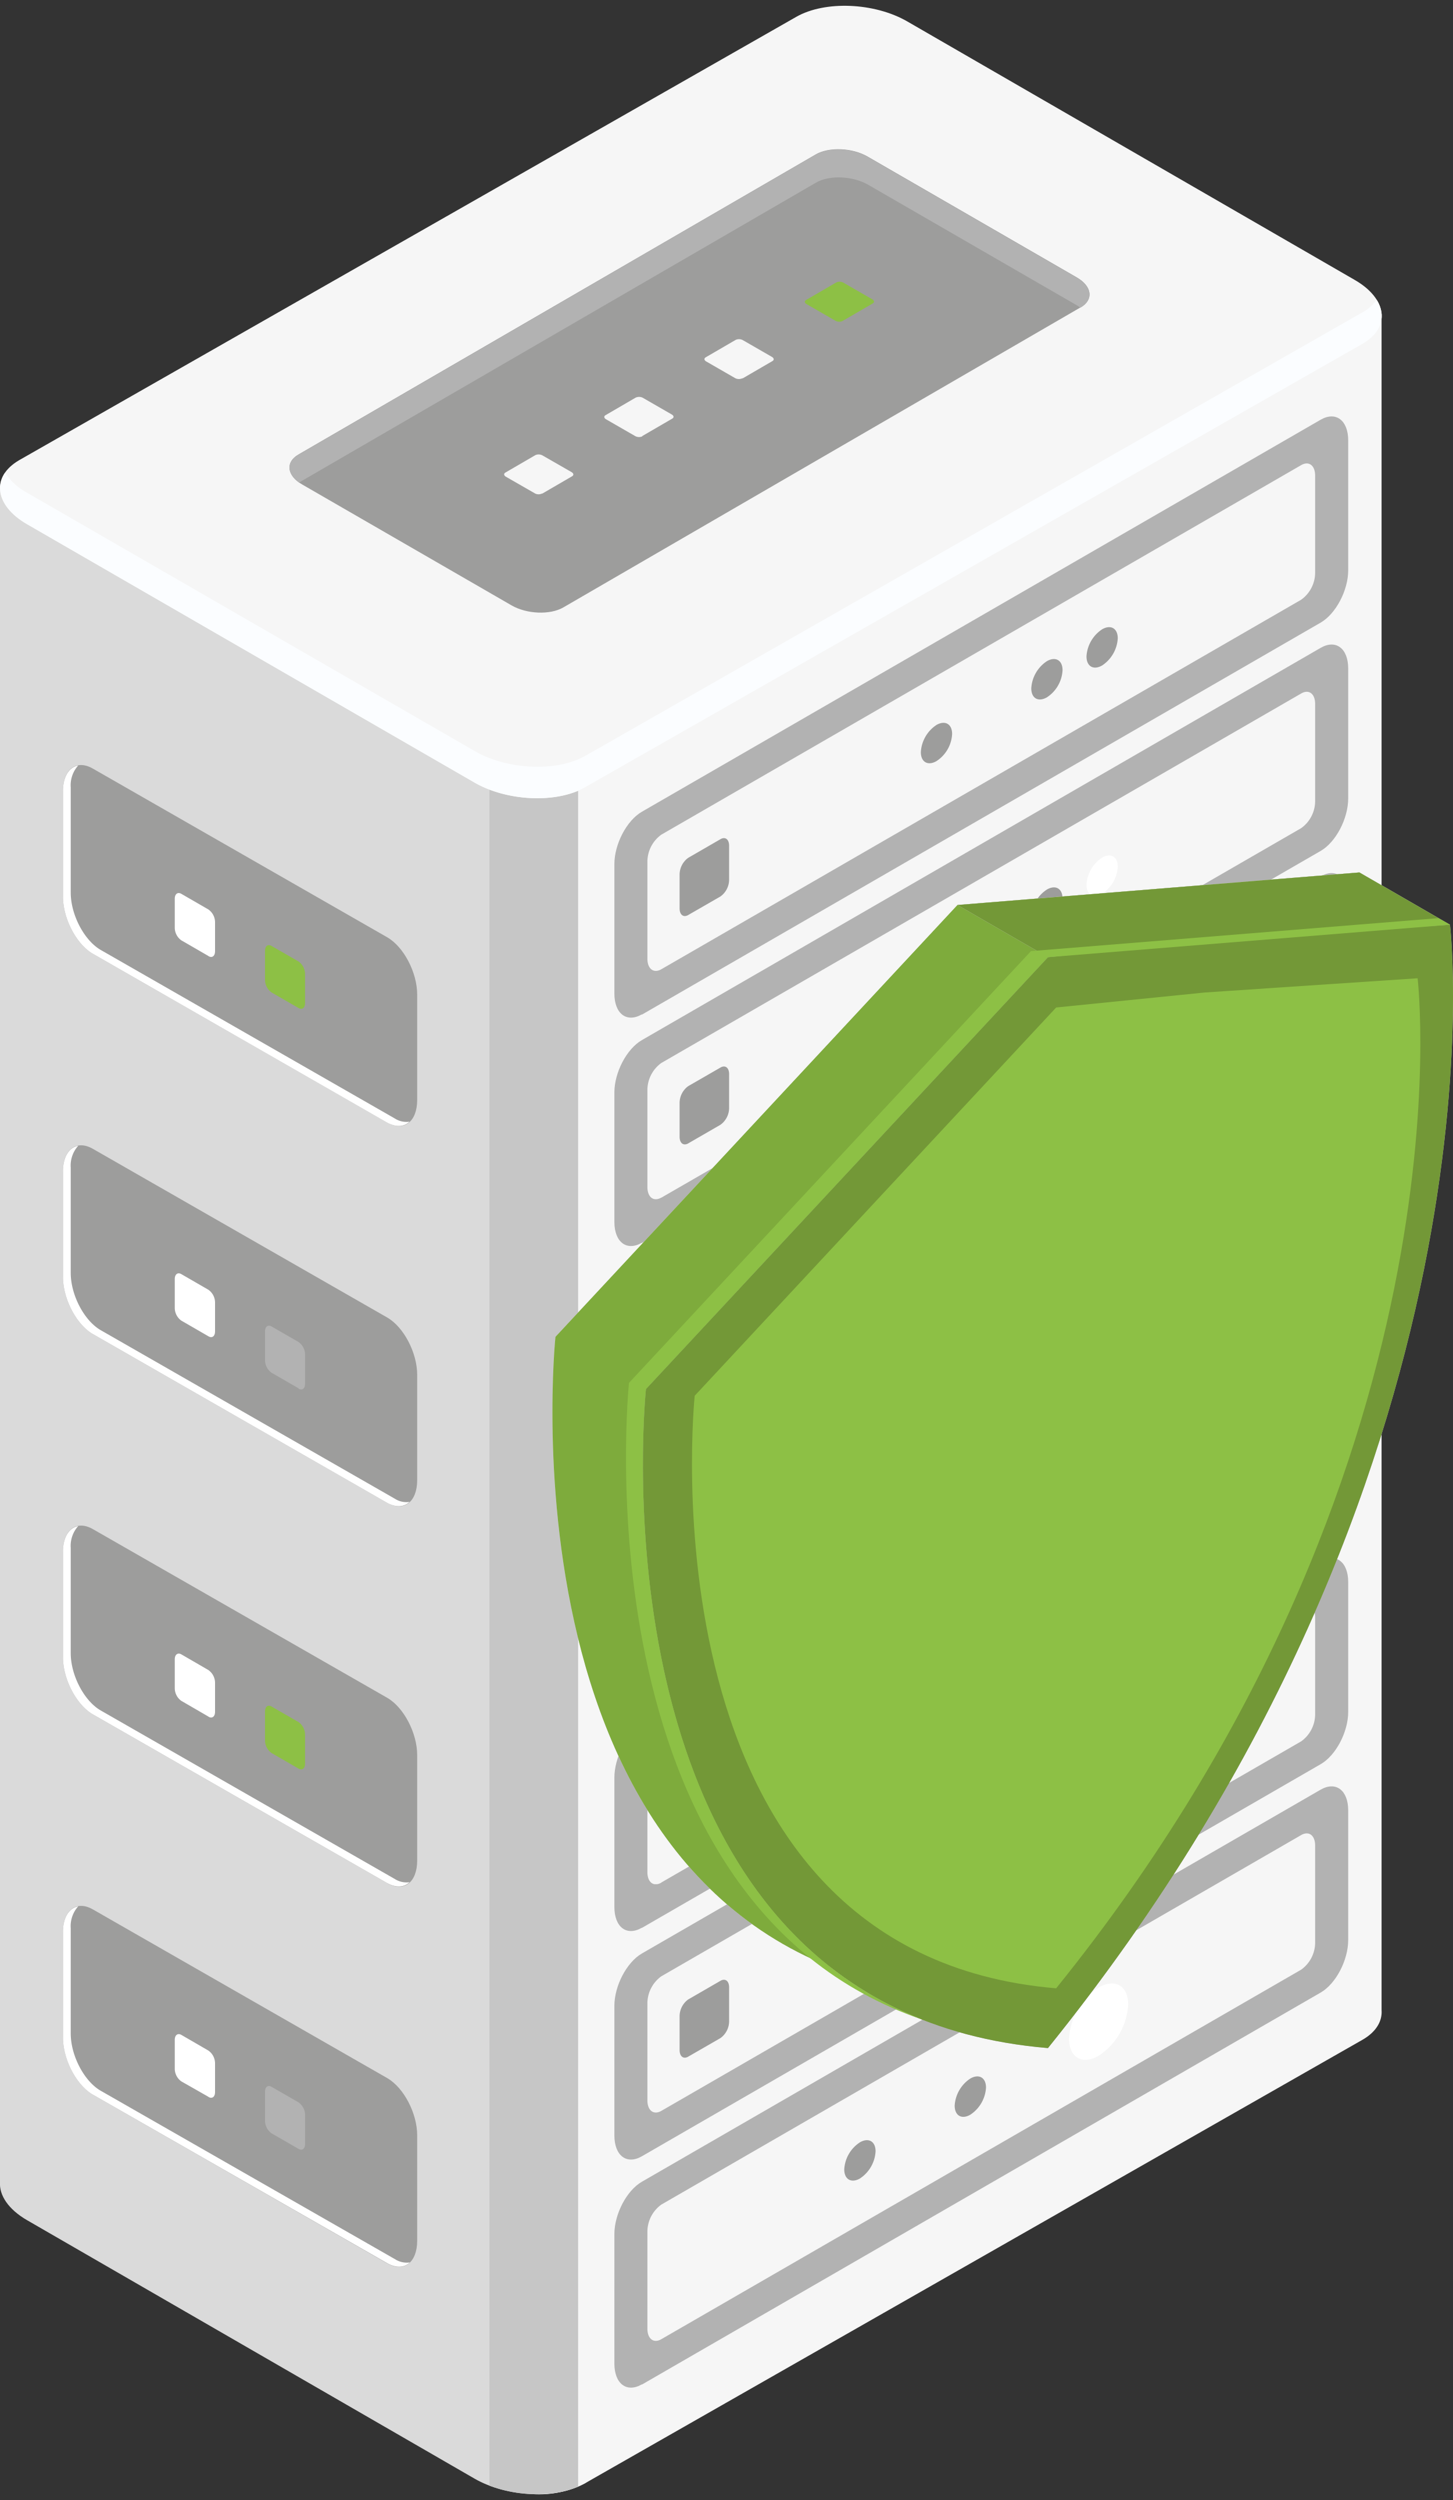 <svg id="Layer_1" data-name="Layer 1" xmlns="http://www.w3.org/2000/svg" xmlns:xlink="http://www.w3.org/1999/xlink" viewBox="0 0 250 430"><rect x="0" y="0" width="250" height="430" fill="#333333" stroke="none"/><defs><style>.cls-1{fill:none;}.cls-2{fill:#dadada;}.cls-3{fill:#b2b2b2;}.cls-4{fill:#9d9d9c;}.cls-5{fill:#fff;}.cls-6{fill:#e93e8e;}.cls-7{fill:#f6f6f6;}.cls-8{fill:#c6c6c6;}.cls-9{fill:#fbfdff;}.cls-10{fill:#8dc045;}.cls-11{clip-path:url(#clip-path);}.cls-12{clip-path:url(#clip-path-2);}.cls-13{clip-path:url(#clip-path-3);}.cls-14{clip-path:url(#clip-path-4);}.cls-15{clip-path:url(#clip-path-5);}.cls-16{clip-path:url(#clip-path-6);}.cls-17{clip-path:url(#clip-path-7);}.cls-18{clip-path:url(#clip-path-8);}.cls-19{clip-path:url(#clip-path-9);}.cls-20{clip-path:url(#clip-path-10);}.cls-21{clip-path:url(#clip-path-11);}.cls-22{clip-path:url(#clip-path-12);}.cls-23{clip-path:url(#clip-path-13);}.cls-24{fill:#7eab3c;}.cls-25{clip-path:url(#clip-path-14);}.cls-26{fill:#739837;}.cls-27{clip-path:url(#clip-path-15);}</style><clipPath id="clip-path"><rect class="cls-1" x="111.39" y="79.71" width="114.89" height="87.28"/></clipPath><clipPath id="clip-path-2"><rect class="cls-1" x="111.39" y="79.72" width="114.89" height="87.28"/></clipPath><clipPath id="clip-path-3"><rect class="cls-1" x="111.39" y="118.99" width="114.89" height="87.28"/></clipPath><clipPath id="clip-path-4"><rect class="cls-1" x="111.39" y="118.98" width="114.89" height="87.28"/></clipPath><clipPath id="clip-path-5"><rect class="cls-1" x="111.39" y="158.26" width="114.89" height="87.28"/></clipPath><clipPath id="clip-path-6"><rect class="cls-1" x="111.39" y="158.26" width="114.89" height="87.28"/></clipPath><clipPath id="clip-path-7"><rect class="cls-1" x="111.39" y="197.53" width="114.89" height="87.28"/></clipPath><clipPath id="clip-path-8"><rect class="cls-1" x="111.39" y="197.53" width="114.89" height="87.28"/></clipPath><clipPath id="clip-path-9"><rect class="cls-1" x="111.39" y="236.8" width="114.89" height="87.28"/></clipPath><clipPath id="clip-path-10"><rect class="cls-1" x="111.39" y="236.8" width="114.89" height="87.28"/></clipPath><clipPath id="clip-path-11"><rect class="cls-1" x="111.39" y="276.07" width="114.89" height="87.28"/></clipPath><clipPath id="clip-path-12"><rect class="cls-1" x="111.39" y="276.07" width="114.89" height="87.28"/></clipPath><clipPath id="clip-path-13"><path class="cls-2" d="M164.74,155.66,95.57,229.94s-11.11,106.6,69.17,113.35c80.29-99.46,69.17-193.23,69.17-193.23Z"/></clipPath><clipPath id="clip-path-14"><polygon class="cls-2" points="164.74 155.66 180.31 164.64 249.48 159.05 233.91 150.06 164.74 155.66"/></clipPath><clipPath id="clip-path-15"><path class="cls-3" d="M208.75,161.77l-28.44,2.87-69.17,74.28S100,345.52,180.31,352.27c80.28-99.46,69.17-193.22,69.17-193.22Z"/></clipPath></defs><path class="cls-4" d="M120.06,155.13l-50.63-29c-2.85-1.65-5.16-6.06-5.16-9.86V98.19c0-3.8,2.31-5.55,5.16-3.9l50.63,29c2.84,1.65,5.15,6.06,5.15,9.86v18.1c0,3.8-2.31,5.55-5.15,3.9"/><path class="cls-5" d="M66.93,93.74a5,5,0,0,0-1.3,3.77v18.1c0,3.8,2.31,8.21,5.16,9.86l50.62,29a3.76,3.76,0,0,0,2.51.55c-1,.89-2.32,1-3.87.13l-50.62-29c-2.85-1.64-5.16-6-5.16-9.85V98.19c0-2.58,1.08-4.18,2.66-4.45"/><path class="cls-6" d="M104.83,135.46l-4.64-2.68a2.67,2.67,0,0,1-1.13-2.14v-5c0-.84.5-1.21,1.13-.86l4.64,2.68a2.7,2.7,0,0,1,1.12,2.16v5c0,.82-.5,1.2-1.12.84"/><path class="cls-5" d="M89.3,126.5l-4.64-2.68a2.7,2.7,0,0,1-1.13-2.15v-5c0-.83.51-1.21,1.13-.85l4.64,2.68a2.69,2.69,0,0,1,1.12,2.15v5c0,.83-.5,1.21-1.12.85"/><path class="cls-4" d="M120.06,220.54l-50.63-29c-2.85-1.65-5.16-6.06-5.16-9.86V163.59c0-3.79,2.31-5.54,5.16-3.89l50.63,29c2.84,1.65,5.15,6.06,5.15,9.86v18.1c0,3.8-2.31,5.54-5.15,3.9"/><path class="cls-5" d="M66.93,159.15a5,5,0,0,0-1.3,3.77V181c0,3.8,2.31,8.21,5.16,9.86l50.62,29a3.69,3.69,0,0,0,2.51.54c-1,.9-2.32,1-3.87.14l-50.62-29c-2.85-1.64-5.16-6.05-5.16-9.85V163.6c0-2.58,1.08-4.18,2.66-4.45"/><path class="cls-3" d="M104.83,200.87l-4.64-2.68a2.67,2.67,0,0,1-1.13-2.14v-5c0-.84.5-1.21,1.13-.86l4.64,2.68a2.69,2.69,0,0,1,1.12,2.15v5c0,.82-.5,1.2-1.12.84"/><path class="cls-5" d="M89.3,191.91l-4.64-2.68a2.7,2.7,0,0,1-1.13-2.15v-5c0-.83.51-1.21,1.13-.85L89.3,184a2.69,2.69,0,0,1,1.12,2.15v5c0,.83-.5,1.21-1.12.85"/><path class="cls-6" d="M104.83,70.06l-4.64-2.69a2.67,2.67,0,0,1-1.13-2.14v-5c0-.83.5-1.21,1.13-.86l4.64,2.69A2.69,2.69,0,0,1,106,64.25v5c0,.82-.5,1.21-1.12.85"/><path class="cls-5" d="M89.3,61.09l-4.64-2.68a2.7,2.7,0,0,1-1.13-2.15v-5c0-.83.51-1.21,1.13-.85l4.64,2.68a2.69,2.69,0,0,1,1.12,2.15v5c0,.83-.5,1.21-1.12.85"/><path class="cls-4" d="M171.88,67.19,177.42,64a3.58,3.58,0,0,0,1.49-2.86V55.28c0-1.1-.66-1.61-1.49-1.13l-5.54,3.2a3.57,3.57,0,0,0-1.49,2.85v5.86c0,1.1.67,1.61,1.49,1.13"/><path class="cls-4" d="M230.9,67.47c0,1.72,1.2,2.41,2.69,1.55a5.93,5.93,0,0,0,2.69-4.66c0-1.72-1.2-2.41-2.69-1.56a6,6,0,0,0-2.69,4.67"/><path class="cls-7" d="M221.4,73c0,1.72,1.2,2.41,2.7,1.56a6,6,0,0,0,2.69-4.67c0-1.72-1.21-2.41-2.69-1.55A5.92,5.92,0,0,0,221.4,73"/><path class="cls-4" d="M211.9,78.44c0,1.71,1.21,2.41,2.7,1.55a6,6,0,0,0,2.69-4.66c0-1.72-1.21-2.42-2.69-1.56a6,6,0,0,0-2.7,4.67"/><path class="cls-7" d="M171.88,106.46l5.54-3.19a3.58,3.58,0,0,0,1.49-2.86V94.55c0-1.1-.66-1.61-1.49-1.13l-5.54,3.19a3.62,3.62,0,0,0-1.49,2.87v5.85c0,1.1.67,1.61,1.49,1.13"/><path class="cls-5" d="M230.9,106.74c0,1.72,1.2,2.41,2.69,1.55a5.92,5.92,0,0,0,2.69-4.66c0-1.72-1.2-2.41-2.69-1.56a6,6,0,0,0-2.69,4.67"/><path class="cls-7" d="M221.4,112.22c0,1.72,1.2,2.42,2.7,1.56a6,6,0,0,0,2.69-4.67c0-1.71-1.21-2.41-2.69-1.55a5.93,5.93,0,0,0-2.7,4.66"/><path class="cls-5" d="M211.9,117.71c0,1.72,1.21,2.41,2.7,1.55a6,6,0,0,0,2.69-4.66c0-1.72-1.21-2.41-2.69-1.56a6,6,0,0,0-2.7,4.67"/><path class="cls-7" d="M171.88,145.73l5.54-3.19a3.58,3.58,0,0,0,1.49-2.86v-5.85c0-1.11-.66-1.61-1.49-1.14l-5.54,3.2a3.6,3.6,0,0,0-1.49,2.86v5.85c0,1.1.67,1.61,1.49,1.13"/><path class="cls-4" d="M230.9,146c0,1.72,1.2,2.41,2.69,1.56a6,6,0,0,0,2.69-4.67c0-1.72-1.2-2.41-2.69-1.55A5.93,5.93,0,0,0,230.9,146"/><path class="cls-7" d="M221.4,151.5c0,1.71,1.2,2.41,2.7,1.55a6,6,0,0,0,2.69-4.66c0-1.72-1.21-2.42-2.69-1.56a5.93,5.93,0,0,0-2.7,4.67"/><path class="cls-4" d="M211.9,157c0,1.72,1.21,2.41,2.7,1.55a5.94,5.94,0,0,0,2.69-4.66c0-1.72-1.21-2.41-2.69-1.56a6,6,0,0,0-2.7,4.67"/><path class="cls-4" d="M171.88,185l5.54-3.2a3.56,3.56,0,0,0,1.49-2.86V173.1c0-1.11-.66-1.61-1.49-1.13l-5.54,3.19a3.6,3.6,0,0,0-1.49,2.86v5.86c0,1.1.67,1.6,1.49,1.13"/><path class="cls-4" d="M217.72,193.44c0,1.71,1.2,2.41,2.7,1.55a6,6,0,0,0,2.69-4.66c0-1.72-1.21-2.41-2.69-1.56a5.93,5.93,0,0,0-2.7,4.67"/><path class="cls-7" d="M208.22,198.92c0,1.72,1.21,2.41,2.7,1.56a6,6,0,0,0,2.69-4.67c0-1.72-1.21-2.41-2.69-1.55a5.94,5.94,0,0,0-2.7,4.66"/><path class="cls-4" d="M198.72,204.41c0,1.71,1.21,2.41,2.7,1.55a6,6,0,0,0,2.69-4.66c0-1.72-1.21-2.42-2.69-1.56a6,6,0,0,0-2.7,4.67"/><path class="cls-7" d="M171.88,224.28l5.54-3.2a3.54,3.54,0,0,0,1.49-2.85v-5.86c0-1.1-.66-1.61-1.49-1.13l-5.54,3.19a3.6,3.6,0,0,0-1.49,2.86v5.86c0,1.1.67,1.6,1.49,1.13"/><path class="cls-6" d="M221.64,70.49,217,67.81a2.7,2.7,0,0,1-1.13-2.15v-5c0-.83.51-1.21,1.13-.85l4.64,2.68a2.69,2.69,0,0,1,1.12,2.15v5c0,.83-.5,1.21-1.12.85"/><path class="cls-5" d="M206.11,61.52l-4.64-2.68a2.69,2.69,0,0,1-1.12-2.14v-5c0-.83.5-1.21,1.12-.86l4.64,2.69a2.7,2.7,0,0,1,1.13,2.15v5c0,.82-.51,1.2-1.13.84"/><path class="cls-3" d="M221.64,201.31,217,198.63a2.7,2.7,0,0,1-1.13-2.15v-5c0-.83.51-1.21,1.13-.85l4.64,2.68a2.69,2.69,0,0,1,1.12,2.15v5c0,.83-.5,1.21-1.12.85"/><path class="cls-5" d="M206.11,192.34l-4.64-2.68a2.69,2.69,0,0,1-1.12-2.14v-5c0-.82.5-1.2,1.12-.85l4.64,2.68a2.7,2.7,0,0,1,1.13,2.15v5c0,.83-.51,1.21-1.13.85"/><path class="cls-3" d="M221.64,266.72,217,264a2.7,2.7,0,0,1-1.13-2.15v-5c0-.83.51-1.21,1.13-.85l4.64,2.68a2.69,2.69,0,0,1,1.12,2.15v5c0,.83-.5,1.21-1.12.85"/><path class="cls-5" d="M206.11,257.75l-4.64-2.68a2.69,2.69,0,0,1-1.12-2.15v-5c0-.83.5-1.2,1.12-.85l4.64,2.68a2.7,2.7,0,0,1,1.13,2.15v5c0,.83-.51,1.21-1.13.85"/><path class="cls-3" d="M221.64,135.9,217,133.22a2.7,2.7,0,0,1-1.13-2.15v-5c0-.83.51-1.21,1.13-.85l4.64,2.68a2.69,2.69,0,0,1,1.12,2.15v5c0,.83-.5,1.21-1.12.85"/><path class="cls-5" d="M206.11,126.93l-4.64-2.68a2.69,2.69,0,0,1-1.12-2.14v-5c0-.84.5-1.21,1.12-.86l4.64,2.68a2.71,2.71,0,0,1,1.13,2.16v5c0,.82-.51,1.2-1.13.84"/><path class="cls-7" d="M84.13,42.09l16.43-9.49a5.57,5.57,0,0,0,2.33-4.45c0-1.72-1-2.51-2.33-1.77L84.13,35.87a5.58,5.58,0,0,0-2.33,4.46c0,1.71,1,2.5,2.33,1.76"/><path class="cls-4" d="M70.13,47.06c0,1.72,1.2,2.41,2.69,1.56A6,6,0,0,0,75.51,44c0-1.72-1.2-2.41-2.69-1.55a5.93,5.93,0,0,0-2.69,4.66"/><path class="cls-4" d="M60.63,52.54c0,1.72,1.2,2.42,2.69,1.56A6,6,0,0,0,66,49.43c0-1.71-1.2-2.41-2.69-1.55a6,6,0,0,0-2.69,4.66"/><path class="cls-7" d="M51.13,58c0,1.72,1.2,2.41,2.69,1.55a5.92,5.92,0,0,0,2.69-4.66c0-1.72-1.2-2.41-2.69-1.56A6,6,0,0,0,51.13,58"/><path class="cls-4" d="M41.63,63.51c0,1.72,1.2,2.42,2.69,1.56A6,6,0,0,0,47,60.4c0-1.71-1.2-2.41-2.69-1.55a6,6,0,0,0-2.69,4.66"/><path class="cls-4" d="M1.61,91.54l5.54-3.2a3.57,3.57,0,0,0,1.49-2.85V79.63c0-1.1-.67-1.61-1.49-1.13L1.61,81.7A3.57,3.57,0,0,0,.12,84.55v5.86c0,1.1.67,1.61,1.49,1.13"/><path class="cls-7" d="M84.13,81.36l16.43-9.49a5.57,5.57,0,0,0,2.33-4.45c0-1.72-1-2.51-2.33-1.77L84.13,75.14A5.58,5.58,0,0,0,81.8,79.6c0,1.71,1,2.5,2.33,1.76"/><path class="cls-5" d="M70.13,86.33c0,1.72,1.2,2.41,2.69,1.56a6,6,0,0,0,2.69-4.67c0-1.72-1.2-2.41-2.69-1.55a5.93,5.93,0,0,0-2.69,4.66"/><path class="cls-4" d="M60.63,91.82c0,1.71,1.2,2.41,2.69,1.55A6,6,0,0,0,66,88.71c0-1.72-1.2-2.42-2.69-1.56a6,6,0,0,0-2.69,4.67"/><path class="cls-7" d="M51.13,97.3c0,1.72,1.2,2.41,2.69,1.56a6,6,0,0,0,2.69-4.67c0-1.72-1.2-2.41-2.69-1.55a5.93,5.93,0,0,0-2.69,4.66"/><path class="cls-4" d="M41.63,102.79c0,1.71,1.2,2.41,2.69,1.55A6,6,0,0,0,47,99.68c0-1.72-1.2-2.42-2.69-1.56a6,6,0,0,0-2.69,4.67"/><path class="cls-4" d="M1.61,130.81l5.54-3.19a3.6,3.6,0,0,0,1.49-2.86V118.9c0-1.1-.67-1.61-1.49-1.13L1.61,121a3.57,3.57,0,0,0-1.49,2.85v5.86c0,1.1.67,1.61,1.49,1.13"/><path class="cls-7" d="M84.13,120.63l16.43-9.48a5.59,5.59,0,0,0,2.33-4.46c0-1.72-1-2.51-2.33-1.76l-16.43,9.48a5.59,5.59,0,0,0-2.33,4.46c0,1.71,1,2.51,2.33,1.76"/><path class="cls-5" d="M70.13,125.6c0,1.72,1.2,2.42,2.69,1.56a6,6,0,0,0,2.69-4.67c0-1.71-1.2-2.41-2.69-1.55a6,6,0,0,0-2.69,4.66"/><path class="cls-4" d="M60.63,131.09c0,1.72,1.2,2.41,2.69,1.55A5.92,5.92,0,0,0,66,128c0-1.72-1.2-2.41-2.69-1.56a6,6,0,0,0-2.69,4.67"/><path class="cls-7" d="M51.13,136.57c0,1.72,1.2,2.41,2.69,1.56a6,6,0,0,0,2.69-4.67c0-1.72-1.2-2.41-2.69-1.55a5.93,5.93,0,0,0-2.69,4.66"/><path class="cls-4" d="M41.63,142.06c0,1.71,1.2,2.41,2.69,1.55A5.93,5.93,0,0,0,47,139c0-1.72-1.2-2.41-2.69-1.56a6,6,0,0,0-2.69,4.67"/><path class="cls-4" d="M1.61,170.08l5.54-3.19A3.6,3.6,0,0,0,8.64,164v-5.85c0-1.11-.67-1.62-1.49-1.14l-5.54,3.2A3.6,3.6,0,0,0,.12,163.1V169c0,1.1.67,1.61,1.49,1.13"/><path class="cls-7" d="M84.13,159.9l16.43-9.48a5.59,5.59,0,0,0,2.33-4.46c0-1.72-1-2.5-2.33-1.76l-16.43,9.48a5.59,5.59,0,0,0-2.33,4.46c0,1.71,1,2.51,2.33,1.76"/><path class="cls-4" d="M70.13,164.88c0,1.71,1.2,2.41,2.69,1.55a6,6,0,0,0,2.69-4.66c0-1.72-1.2-2.42-2.69-1.56a6,6,0,0,0-2.69,4.67"/><path class="cls-4" d="M60.63,170.36c0,1.72,1.2,2.41,2.69,1.55A5.92,5.92,0,0,0,66,167.25c0-1.72-1.2-2.41-2.69-1.56a6,6,0,0,0-2.69,4.67"/><path class="cls-7" d="M51.13,175.84c0,1.72,1.2,2.42,2.69,1.56a6,6,0,0,0,2.69-4.67c0-1.71-1.2-2.41-2.69-1.55a6,6,0,0,0-2.69,4.66"/><path class="cls-4" d="M41.63,181.33c0,1.72,1.2,2.41,2.69,1.55A5.92,5.92,0,0,0,47,178.22c0-1.72-1.2-2.41-2.69-1.56a6,6,0,0,0-2.69,4.67"/><path class="cls-7" d="M1.61,209.36l5.54-3.2a3.6,3.6,0,0,0,1.49-2.86v-5.85c0-1.1-.67-1.61-1.49-1.13l-5.54,3.19a3.6,3.6,0,0,0-1.49,2.86v5.85c0,1.11.67,1.61,1.49,1.14"/><path class="cls-7" d="M84.13,199.17l16.43-9.48a5.59,5.59,0,0,0,2.33-4.46c0-1.71-1-2.5-2.33-1.76L84.13,193a5.61,5.61,0,0,0-2.33,4.46c0,1.72,1,2.51,2.33,1.76"/><path class="cls-4" d="M70.13,204.15c0,1.72,1.2,2.41,2.69,1.55A5.92,5.92,0,0,0,75.51,201c0-1.72-1.2-2.41-2.69-1.56a6,6,0,0,0-2.69,4.67"/><path class="cls-5" d="M60.63,209.63c0,1.72,1.2,2.41,2.69,1.56A6,6,0,0,0,66,206.52c0-1.72-1.2-2.41-2.69-1.55a5.93,5.93,0,0,0-2.69,4.66"/><path class="cls-7" d="M51.13,215.12c0,1.71,1.2,2.41,2.69,1.55A6,6,0,0,0,56.51,212c0-1.72-1.2-2.42-2.69-1.56a6,6,0,0,0-2.69,4.67"/><path class="cls-5" d="M41.63,220.6c0,1.72,1.2,2.41,2.69,1.56A6,6,0,0,0,47,217.49c0-1.72-1.2-2.41-2.69-1.55a5.93,5.93,0,0,0-2.69,4.66"/><path class="cls-7" d="M1.61,248.63l5.54-3.2a3.57,3.57,0,0,0,1.49-2.86v-5.85c0-1.1-.67-1.61-1.49-1.13l-5.54,3.19a3.6,3.6,0,0,0-1.49,2.86v5.86c0,1.1.67,1.6,1.49,1.13"/><path class="cls-7" d="M84.13,238.45,100.56,229a5.57,5.57,0,0,0,2.33-4.45c0-1.72-1-2.51-2.33-1.77l-16.43,9.49a5.57,5.57,0,0,0-2.33,4.45c0,1.72,1,2.51,2.33,1.77"/><path class="cls-4" d="M70.13,243.42c0,1.72,1.2,2.41,2.69,1.55a5.92,5.92,0,0,0,2.69-4.66c0-1.72-1.2-2.41-2.69-1.56a6,6,0,0,0-2.69,4.67"/><path class="cls-4" d="M60.63,248.9c0,1.72,1.2,2.42,2.69,1.56A6,6,0,0,0,66,245.79c0-1.71-1.2-2.41-2.69-1.55a6,6,0,0,0-2.69,4.66"/><path class="cls-7" d="M51.13,254.39c0,1.72,1.2,2.41,2.69,1.55a5.93,5.93,0,0,0,2.69-4.66c0-1.72-1.2-2.41-2.69-1.56a6,6,0,0,0-2.69,4.67"/><path class="cls-4" d="M41.63,259.87c0,1.72,1.2,2.41,2.69,1.56A6,6,0,0,0,47,256.76c0-1.72-1.2-2.41-2.69-1.55a5.93,5.93,0,0,0-2.69,4.66"/><path class="cls-4" d="M1.61,287.9l5.54-3.2a3.57,3.57,0,0,0,1.49-2.85V276c0-1.1-.67-1.61-1.49-1.13l-5.54,3.2a3.57,3.57,0,0,0-1.49,2.85v5.86c0,1.1.67,1.6,1.49,1.13"/><path class="cls-7" d="M84.13,277.72l16.43-9.49a5.56,5.56,0,0,0,2.33-4.45c0-1.72-1-2.51-2.33-1.77L84.13,271.5A5.58,5.58,0,0,0,81.8,276c0,1.71,1,2.5,2.33,1.76"/><path class="cls-5" d="M67.12,284.82c0,3.24,2.28,4.55,5.09,2.93a11.23,11.23,0,0,0,5.09-8.81c0-3.24-2.28-4.55-5.09-2.94a11.27,11.27,0,0,0-5.09,8.82"/><path class="cls-4" d="M47.45,296.33c0,1.72,1.2,2.41,2.69,1.55a5.92,5.92,0,0,0,2.69-4.66c0-1.72-1.2-2.41-2.69-1.56a6,6,0,0,0-2.69,4.67"/><path class="cls-7" d="M38,301.81c0,1.72,1.2,2.42,2.69,1.56a6,6,0,0,0,2.69-4.67c0-1.71-1.2-2.41-2.69-1.55A6,6,0,0,0,38,301.81"/><path class="cls-4" d="M28.45,307.3c0,1.72,1.2,2.41,2.69,1.55a5.93,5.93,0,0,0,2.7-4.66c0-1.72-1.21-2.41-2.7-1.56a6,6,0,0,0-2.69,4.67"/><path class="cls-7" d="M1.61,327.17,7.15,324a3.6,3.6,0,0,0,1.49-2.86v-5.86c0-1.1-.67-1.61-1.49-1.13l-5.54,3.2a3.57,3.57,0,0,0-1.49,2.85V326c0,1.1.67,1.61,1.49,1.13"/><path class="cls-2" d="M0,375.3H0v-291L115.73,54,137,41.68c4.9-2.82,13.44-2.47,19.09.79L176,54l61.71,0-18.27,281c.13,1.91-.93,3.75-3.28,5.11L100.7,427.1c-4.89,2.83-13.44,2.47-19.08-.79L4.67,381.88C1.41,380-.16,377.56,0,375.3"/><path class="cls-7" d="M145.89,39.79a22.12,22.12,0,0,1,10.23,2.68L176,54l61.71,0V345.73c.14,1.91-.93,3.76-3.28,5.11L100.7,427.1A17.24,17.24,0,0,1,91.84,429L90.46,135.35Z"/><path class="cls-8" d="M99.47,427.7c-4.22,1.81-10.32,1.71-15.25-.17V131.88H99.47Z"/><path class="cls-7" d="M100.7,135.39,234.44,59.13c4.88-2.82,4.27-7.76-1.38-11L156.11,3.69C150.47.43,141.93.08,137,2.9L3.3,79.15C-1.59,82-1,86.91,4.67,90.17l77,44.42c5.65,3.27,14.19,3.62,19.08.8"/><path class="cls-9" d="M4.67,84.76l77,44.42c5.65,3.27,14.19,3.62,19.08.8L234.43,53.72a7.26,7.26,0,0,0,2.44-2.16c1.68,2.7.92,5.63-2.44,7.57L100.7,135.39c-4.89,2.82-13.43,2.47-19.08-.79L4.67,90.17C.28,87.64-1,84.1.86,81.32a10.71,10.71,0,0,0,3.81,3.44"/><path class="cls-4" d="M96.92,104.48l89-51.61c2.28-1.32,2-3.63-.65-5.16l-36-20.79c-2.64-1.52-6.64-1.68-8.92-.36l-89,51.61c-2.29,1.32-2,3.63.64,5.16l36,20.78c2.64,1.53,6.64,1.69,8.93.37"/><path class="cls-10" d="M145,55.19l5.17-3c.31-.18.27-.5-.09-.71l-5-2.88a1.37,1.37,0,0,0-1.23,0l-5.16,3c-.32.18-.28.5.09.71l5,2.88a1.37,1.37,0,0,0,1.23,0"/><path class="cls-7" d="M127.75,65.1l5.16-3c.31-.18.27-.5-.09-.71l-5-2.88a1.4,1.4,0,0,0-1.24-.05l-5.16,3c-.31.18-.28.5.09.71l5,2.88a1.4,1.4,0,0,0,1.24,0"/><path class="cls-7" d="M110.51,75l5.16-3c.32-.18.28-.5-.09-.71l-5-2.88a1.4,1.4,0,0,0-1.24,0l-5.15,3c-.32.18-.28.5.09.71l5,2.88a1.37,1.37,0,0,0,1.23.05"/><path class="cls-7" d="M93.27,84.92l5.16-3c.32-.18.28-.5-.08-.71l-5-2.87a1.38,1.38,0,0,0-1.23-.06l-5.16,3c-.32.19-.28.5.09.72l5,2.87a1.34,1.34,0,0,0,1.23,0"/><path class="cls-3" d="M186,52.87l-.1.06c-.17-.12-.34-.25-.54-.37l-36-20.79c-2.65-1.52-6.64-1.69-8.94-.37L51.44,83c-2.11-1.52-2.22-3.57-.1-4.79l89-51.61c2.3-1.32,6.29-1.16,8.94.37l36,20.79c2.64,1.52,2.93,3.83.64,5.15"/><path class="cls-4" d="M66.59,193.05,16,164.06c-2.85-1.64-5.16-6.05-5.16-9.85V136.1c0-3.8,2.31-5.54,5.16-3.89l50.62,29c2.85,1.64,5.16,6.06,5.16,9.86v18.1c0,3.8-2.31,5.54-5.16,3.9"/><path class="cls-5" d="M13.46,131.66a5.08,5.08,0,0,0-1.29,3.77v18.1c0,3.8,2.31,8.21,5.16,9.86l50.62,29a3.69,3.69,0,0,0,2.51.54c-.95.9-2.32,1-3.87.14L16,164.06c-2.85-1.64-5.16-6.06-5.16-9.85v-18.1c0-2.58,1.08-4.18,2.65-4.45"/><path class="cls-10" d="M51.37,173.38l-4.65-2.68a2.69,2.69,0,0,1-1.12-2.15v-5c0-.83.5-1.2,1.12-.85l4.65,2.68a2.69,2.69,0,0,1,1.12,2.15v5c0,.83-.5,1.21-1.12.85"/><path class="cls-5" d="M35.84,164.42l-4.64-2.68a2.7,2.7,0,0,1-1.13-2.15v-5c0-.83.51-1.21,1.13-.85l4.64,2.68A2.69,2.69,0,0,1,37,158.61v5c0,.83-.5,1.21-1.12.85"/><path class="cls-4" d="M66.59,323.87,16,294.88c-2.85-1.64-5.16-6.05-5.16-9.85V266.92c0-3.8,2.31-5.54,5.16-3.9l50.62,29c2.85,1.64,5.16,6.06,5.16,9.86V320c0,3.79-2.31,5.54-5.16,3.9"/><path class="cls-5" d="M13.46,262.48a5.07,5.07,0,0,0-1.29,3.76v18.11c0,3.8,2.31,8.21,5.16,9.85l50.62,29a3.75,3.75,0,0,0,2.51.54c-.95.9-2.32,1-3.87.13L16,294.88c-2.85-1.64-5.16-6.06-5.16-9.85V266.92c0-2.57,1.08-4.17,2.65-4.44"/><path class="cls-10" d="M51.37,304.2l-4.65-2.68a2.69,2.69,0,0,1-1.12-2.15v-5c0-.83.5-1.21,1.12-.85l4.65,2.68a2.69,2.69,0,0,1,1.12,2.15v5c0,.83-.5,1.21-1.12.85"/><path class="cls-5" d="M35.84,295.24l-4.64-2.69a2.7,2.7,0,0,1-1.13-2.14v-5c0-.83.51-1.21,1.13-.86l4.64,2.69A2.69,2.69,0,0,1,37,289.43v5c0,.82-.5,1.21-1.12.85"/><path class="cls-4" d="M66.59,389.28,16,360.29c-2.85-1.64-5.16-6.06-5.16-9.86v-18.1c0-3.79,2.31-5.54,5.16-3.9l50.62,29c2.85,1.64,5.16,6.05,5.16,9.85v18.11c0,3.79-2.31,5.54-5.16,3.9"/><path class="cls-5" d="M13.46,327.89a5.07,5.07,0,0,0-1.29,3.76v18.11c0,3.8,2.31,8.21,5.16,9.85L68,388.6a3.75,3.75,0,0,0,2.51.54c-.95.9-2.32,1-3.87.13L16,360.29c-2.85-1.64-5.16-6.06-5.16-9.85V332.33c0-2.58,1.08-4.17,2.65-4.44"/><path class="cls-3" d="M51.37,369.61l-4.65-2.68a2.69,2.69,0,0,1-1.12-2.15v-5c0-.83.5-1.21,1.12-.85l4.65,2.68a2.69,2.69,0,0,1,1.12,2.15v5c0,.83-.5,1.21-1.12.85"/><path class="cls-5" d="M35.84,360.64,31.2,358a2.7,2.7,0,0,1-1.13-2.14v-5c0-.83.51-1.21,1.13-.86l4.64,2.69A2.69,2.69,0,0,1,37,354.84v5c0,.82-.5,1.2-1.12.84"/><path class="cls-4" d="M66.59,258.46,16,229.47c-2.85-1.64-5.16-6.05-5.16-9.85V201.51c0-3.79,2.31-5.54,5.16-3.9l50.62,29c2.85,1.64,5.16,6.06,5.16,9.86v18.1c0,3.79-2.31,5.54-5.16,3.9"/><path class="cls-5" d="M13.46,197.07a5.07,5.07,0,0,0-1.29,3.76v18.11c0,3.8,2.31,8.21,5.16,9.85l50.62,29a3.69,3.69,0,0,0,2.51.54c-.95.89-2.32,1-3.87.14L16,229.47c-2.85-1.64-5.16-6.06-5.16-9.85v-18.1c0-2.58,1.08-4.19,2.65-4.45"/><path class="cls-3" d="M51.37,238.79l-4.65-2.68A2.69,2.69,0,0,1,45.6,234v-5c0-.82.5-1.21,1.12-.85l4.65,2.68A2.69,2.69,0,0,1,52.49,233v5c0,.83-.5,1.21-1.12.85"/><path class="cls-5" d="M35.84,229.83l-4.64-2.68A2.71,2.71,0,0,1,30.07,225v-5c0-.83.51-1.21,1.13-.85l4.64,2.68A2.69,2.69,0,0,1,37,224v5c0,.83-.5,1.21-1.12.85"/><path class="cls-3" d="M110.44,174.52l116.79-67.43c2.62-1.51,4.74-5.56,4.74-9V75.77c0-3.48-2.12-5.08-4.74-3.58L110.44,139.62c-2.61,1.51-4.73,5.56-4.73,9v22.27c0,3.48,2.12,5.08,4.73,3.58"/><g class="cls-11"><g class="cls-12"><path class="cls-7" d="M113.79,166.71l110.09-63.56a5.75,5.75,0,0,0,2.4-4.59V81.82c0-1.77-1.07-2.58-2.4-1.82L113.79,143.56a5.76,5.76,0,0,0-2.4,4.59v16.74c0,1.77,1.08,2.58,2.4,1.82"/></g></g><path class="cls-7" d="M200.94,107.93l16.43-9.48A5.61,5.61,0,0,0,219.7,94c0-1.72-1-2.51-2.33-1.76l-16.43,9.48a5.59,5.59,0,0,0-2.33,4.46c0,1.71,1,2.51,2.33,1.76"/><path class="cls-4" d="M186.94,112.9c0,1.72,1.2,2.42,2.69,1.56a6,6,0,0,0,2.69-4.67c0-1.71-1.2-2.41-2.69-1.55a6,6,0,0,0-2.69,4.66"/><path class="cls-4" d="M177.44,118.39c0,1.72,1.2,2.41,2.69,1.55a5.93,5.93,0,0,0,2.69-4.66c0-1.72-1.2-2.41-2.69-1.56a6,6,0,0,0-2.69,4.67"/><path class="cls-7" d="M167.94,123.87c0,1.72,1.2,2.42,2.69,1.56a6,6,0,0,0,2.69-4.67c0-1.71-1.2-2.41-2.69-1.55a6,6,0,0,0-2.69,4.66"/><path class="cls-4" d="M158.44,129.36c0,1.72,1.2,2.41,2.69,1.55a5.92,5.92,0,0,0,2.69-4.66c0-1.72-1.2-2.41-2.69-1.56a6,6,0,0,0-2.69,4.67"/><path class="cls-4" d="M118.42,157.38l5.54-3.19a3.58,3.58,0,0,0,1.49-2.86v-5.85c0-1.11-.66-1.62-1.49-1.14l-5.54,3.2a3.6,3.6,0,0,0-1.49,2.86v5.85c0,1.1.67,1.61,1.49,1.13"/><path class="cls-3" d="M110.44,213.79l116.79-67.43c2.62-1.51,4.74-5.56,4.74-9.05V115c0-3.48-2.12-5.08-4.74-3.57L110.44,178.9c-2.61,1.5-4.73,5.55-4.73,9v22.27c0,3.48,2.12,5.09,4.73,3.58"/><g class="cls-13"><g class="cls-14"><path class="cls-7" d="M113.79,206l110.09-63.56a5.75,5.75,0,0,0,2.4-4.59V121.09c0-1.77-1.07-2.58-2.4-1.81L113.79,182.83a5.77,5.77,0,0,0-2.4,4.59v16.74c0,1.77,1.08,2.59,2.4,1.82"/></g></g><path class="cls-7" d="M200.94,147.2l16.43-9.48a5.59,5.59,0,0,0,2.33-4.46c0-1.72-1-2.5-2.33-1.76L200.94,141a5.59,5.59,0,0,0-2.33,4.46c0,1.71,1,2.51,2.33,1.76"/><path class="cls-5" d="M186.94,152.18c0,1.71,1.2,2.41,2.69,1.55a6,6,0,0,0,2.69-4.66c0-1.72-1.2-2.42-2.69-1.56a6,6,0,0,0-2.69,4.67"/><path class="cls-4" d="M177.44,157.66c0,1.72,1.2,2.41,2.69,1.56a6,6,0,0,0,2.69-4.67c0-1.72-1.2-2.41-2.69-1.55a5.93,5.93,0,0,0-2.69,4.66"/><path class="cls-7" d="M167.94,163.15c0,1.71,1.2,2.41,2.69,1.55a6,6,0,0,0,2.69-4.66c0-1.72-1.2-2.42-2.69-1.56a6,6,0,0,0-2.69,4.67"/><path class="cls-4" d="M158.44,168.63c0,1.72,1.2,2.41,2.69,1.55a5.93,5.93,0,0,0,2.69-4.66c0-1.72-1.2-2.41-2.69-1.56a6,6,0,0,0-2.69,4.67"/><path class="cls-4" d="M118.42,196.66l5.54-3.2a3.58,3.58,0,0,0,1.49-2.86v-5.85c0-1.1-.66-1.61-1.49-1.13l-5.54,3.19a3.6,3.6,0,0,0-1.49,2.86v5.85c0,1.11.67,1.61,1.49,1.14"/><path class="cls-3" d="M110.44,253.06l116.79-67.43c2.62-1.51,4.74-5.56,4.74-9V154.31c0-3.48-2.12-5.08-4.74-3.57L110.44,218.17c-2.61,1.51-4.73,5.55-4.73,9v22.27c0,3.49,2.12,5.09,4.73,3.58"/><g class="cls-15"><g class="cls-16"><path class="cls-7" d="M113.79,245.25l110.09-63.56a5.73,5.73,0,0,0,2.4-4.59V160.36c0-1.77-1.07-2.58-2.4-1.81L113.79,222.11a5.74,5.74,0,0,0-2.4,4.58v16.74c0,1.77,1.08,2.59,2.4,1.82"/></g></g><path class="cls-7" d="M200.94,186.47,217.37,177a5.59,5.59,0,0,0,2.33-4.46c0-1.71-1-2.5-2.33-1.76l-16.43,9.48a5.61,5.61,0,0,0-2.33,4.46c0,1.72,1,2.51,2.33,1.76"/><path class="cls-5" d="M186.94,191.45c0,1.72,1.2,2.41,2.69,1.55a5.93,5.93,0,0,0,2.69-4.66c0-1.72-1.2-2.41-2.69-1.56a6,6,0,0,0-2.69,4.67"/><path class="cls-4" d="M177.44,196.93c0,1.72,1.2,2.41,2.69,1.56a6,6,0,0,0,2.69-4.67c0-1.72-1.2-2.41-2.69-1.55a5.93,5.93,0,0,0-2.69,4.66"/><path class="cls-7" d="M167.94,202.42c0,1.71,1.2,2.41,2.69,1.55a6,6,0,0,0,2.69-4.66c0-1.72-1.2-2.42-2.69-1.56a6,6,0,0,0-2.69,4.67"/><path class="cls-4" d="M158.44,207.9c0,1.72,1.2,2.41,2.69,1.56a6,6,0,0,0,2.69-4.67c0-1.72-1.2-2.41-2.69-1.55a5.93,5.93,0,0,0-2.69,4.66"/><path class="cls-4" d="M118.42,235.93l5.54-3.2a3.55,3.55,0,0,0,1.49-2.86V224c0-1.1-.66-1.61-1.49-1.13l-5.54,3.19a3.6,3.6,0,0,0-1.49,2.86v5.86c0,1.1.67,1.6,1.49,1.13"/><path class="cls-3" d="M110.44,292.33,227.23,224.9c2.62-1.51,4.74-5.56,4.74-9V193.59c0-3.49-2.12-5.09-4.74-3.58L110.44,257.44c-2.61,1.51-4.73,5.56-4.73,9v22.27c0,3.49,2.12,5.09,4.73,3.58"/><g class="cls-17"><g class="cls-18"><path class="cls-7" d="M113.79,284.52,223.88,221a5.71,5.71,0,0,0,2.4-4.58V199.63c0-1.76-1.07-2.58-2.4-1.81L113.79,261.38a5.76,5.76,0,0,0-2.4,4.59v16.74c0,1.77,1.08,2.58,2.4,1.81"/></g></g><path class="cls-7" d="M200.94,225.75l16.43-9.49a5.57,5.57,0,0,0,2.33-4.45c0-1.72-1-2.51-2.33-1.77l-16.43,9.49a5.57,5.57,0,0,0-2.33,4.45c0,1.72,1,2.51,2.33,1.77"/><path class="cls-4" d="M186.94,230.72c0,1.72,1.2,2.41,2.69,1.55a5.92,5.92,0,0,0,2.69-4.66c0-1.72-1.2-2.41-2.69-1.56a6,6,0,0,0-2.69,4.67"/><path class="cls-4" d="M177.44,236.2c0,1.72,1.2,2.42,2.69,1.56a6,6,0,0,0,2.69-4.67c0-1.71-1.2-2.41-2.69-1.55a6,6,0,0,0-2.69,4.66"/><path class="cls-7" d="M167.94,241.69c0,1.72,1.2,2.41,2.69,1.55a5.92,5.92,0,0,0,2.69-4.66c0-1.72-1.2-2.41-2.69-1.56a6,6,0,0,0-2.69,4.67"/><path class="cls-4" d="M158.44,247.17c0,1.72,1.2,2.41,2.69,1.56a6,6,0,0,0,2.69-4.67c0-1.71-1.2-2.41-2.69-1.55a6,6,0,0,0-2.69,4.66"/><path class="cls-7" d="M118.42,275.2,124,272a3.54,3.54,0,0,0,1.49-2.85v-5.86c0-1.1-.66-1.61-1.49-1.13l-5.54,3.2a3.57,3.57,0,0,0-1.49,2.85v5.86c0,1.1.67,1.6,1.49,1.13"/><path class="cls-3" d="M110.44,331.6l116.79-67.43c2.62-1.51,4.74-5.55,4.74-9V232.86c0-3.48-2.12-5.09-4.74-3.58L110.44,296.71c-2.61,1.51-4.73,5.56-4.73,9.05V328c0,3.48,2.12,5.08,4.73,3.57"/><g class="cls-19"><g class="cls-20"><path class="cls-7" d="M113.79,323.79l110.09-63.55a5.75,5.75,0,0,0,2.4-4.59V238.9c0-1.76-1.07-2.58-2.4-1.81L113.79,300.65a5.76,5.76,0,0,0-2.4,4.59V322c0,1.77,1.08,2.58,2.4,1.81"/></g></g><path class="cls-7" d="M200.94,265l16.43-9.49a5.57,5.57,0,0,0,2.33-4.45c0-1.72-1-2.51-2.33-1.77l-16.43,9.49a5.58,5.58,0,0,0-2.33,4.46c0,1.71,1,2.5,2.33,1.76"/><path class="cls-4" d="M186.94,270c0,1.72,1.2,2.41,2.69,1.56a6,6,0,0,0,2.69-4.67c0-1.72-1.2-2.41-2.69-1.55a5.93,5.93,0,0,0-2.69,4.66"/><path class="cls-5" d="M177.44,275.48c0,1.71,1.2,2.41,2.69,1.55a6,6,0,0,0,2.69-4.66c0-1.72-1.2-2.42-2.69-1.56a6,6,0,0,0-2.69,4.67"/><path class="cls-7" d="M167.94,281c0,1.72,1.2,2.41,2.69,1.56a6,6,0,0,0,2.69-4.67c0-1.72-1.2-2.41-2.69-1.55a5.93,5.93,0,0,0-2.69,4.66"/><path class="cls-5" d="M158.44,286.44c0,1.72,1.2,2.42,2.69,1.56a6,6,0,0,0,2.69-4.67c0-1.71-1.2-2.41-2.69-1.55a6,6,0,0,0-2.69,4.66"/><path class="cls-7" d="M118.42,314.47l5.54-3.19a3.58,3.58,0,0,0,1.49-2.86v-5.86c0-1.1-.66-1.61-1.49-1.13l-5.54,3.2a3.57,3.57,0,0,0-1.49,2.85v5.86c0,1.1.67,1.61,1.49,1.13"/><path class="cls-3" d="M110.44,370.88l116.79-67.44c2.62-1.5,4.74-5.55,4.74-9V272.13c0-3.48-2.12-5.09-4.74-3.58L110.44,336c-2.61,1.51-4.73,5.56-4.73,9V367.3c0,3.48,2.12,5.08,4.73,3.58"/><g class="cls-21"><g class="cls-22"><path class="cls-7" d="M113.79,363.07l110.09-63.56a5.75,5.75,0,0,0,2.4-4.59V278.18c0-1.77-1.07-2.58-2.4-1.82L113.79,339.92a5.76,5.76,0,0,0-2.4,4.59v16.74c0,1.77,1.08,2.58,2.4,1.82"/></g></g><path class="cls-7" d="M200.94,304.29l16.43-9.49a5.56,5.56,0,0,0,2.33-4.45c0-1.72-1-2.51-2.33-1.77l-16.43,9.49a5.58,5.58,0,0,0-2.33,4.46c0,1.71,1,2.5,2.33,1.76"/><path class="cls-4" d="M186.94,309.26c0,1.72,1.2,2.41,2.69,1.56a6,6,0,0,0,2.69-4.67c0-1.71-1.2-2.41-2.69-1.55a6,6,0,0,0-2.69,4.66"/><path class="cls-4" d="M177.44,314.75c0,1.72,1.2,2.41,2.69,1.55a5.92,5.92,0,0,0,2.69-4.66c0-1.72-1.2-2.41-2.69-1.56a6,6,0,0,0-2.69,4.67"/><path class="cls-7" d="M167.94,320.23c0,1.72,1.2,2.41,2.69,1.56a6,6,0,0,0,2.69-4.67c0-1.72-1.2-2.41-2.69-1.55a5.93,5.93,0,0,0-2.69,4.66"/><path class="cls-4" d="M158.44,325.72c0,1.71,1.2,2.41,2.69,1.55a6,6,0,0,0,2.69-4.66c0-1.72-1.2-2.42-2.69-1.56a6,6,0,0,0-2.69,4.67"/><path class="cls-4" d="M118.42,353.74l5.54-3.19a3.58,3.58,0,0,0,1.49-2.86v-5.86c0-1.1-.66-1.61-1.49-1.13l-5.54,3.2a3.59,3.59,0,0,0-1.49,2.86v5.85c0,1.1.67,1.61,1.49,1.13"/><path class="cls-3" d="M110.44,410.15l116.79-67.43c2.62-1.51,4.74-5.56,4.74-9.05V311.4c0-3.48-2.12-5.08-4.74-3.58L110.44,375.26c-2.61,1.5-4.73,5.55-4.73,9v22.27c0,3.48,2.12,5.08,4.73,3.58"/><path class="cls-7" d="M113.79,402.34l110.09-63.56a5.75,5.75,0,0,0,2.4-4.59V317.45c0-1.77-1.07-2.58-2.4-1.82L113.79,379.19a5.77,5.77,0,0,0-2.4,4.59v16.74c0,1.77,1.08,2.59,2.4,1.82"/><path class="cls-7" d="M200.94,343.56l16.43-9.48a5.59,5.59,0,0,0,2.33-4.46c0-1.72-1-2.5-2.33-1.76l-16.43,9.48a5.59,5.59,0,0,0-2.33,4.46c0,1.71,1,2.51,2.33,1.76"/><path class="cls-5" d="M183.94,350.66c0,3.24,2.27,4.56,5.08,2.94a11.25,11.25,0,0,0,5.09-8.81c0-3.25-2.28-4.56-5.09-2.94a11.24,11.24,0,0,0-5.08,8.81"/><path class="cls-4" d="M164.26,362.17c0,1.72,1.2,2.42,2.69,1.56a6,6,0,0,0,2.7-4.67c0-1.71-1.21-2.41-2.7-1.55a6,6,0,0,0-2.69,4.66"/><path class="cls-7" d="M154.76,367.66c0,1.72,1.2,2.41,2.7,1.55a5.94,5.94,0,0,0,2.69-4.66c0-1.72-1.21-2.41-2.69-1.56a5.93,5.93,0,0,0-2.7,4.67"/><path class="cls-4" d="M145.26,373.14c0,1.72,1.21,2.41,2.7,1.56a6,6,0,0,0,2.69-4.67c0-1.72-1.21-2.41-2.69-1.55a5.94,5.94,0,0,0-2.7,4.66"/><path class="cls-7" d="M118.42,393l5.54-3.19a3.58,3.58,0,0,0,1.49-2.86v-5.85c0-1.11-.66-1.62-1.49-1.14l-5.54,3.2a3.6,3.6,0,0,0-1.49,2.86v5.85c0,1.1.67,1.61,1.49,1.13"/><path class="cls-2" d="M164.74,155.66,95.57,229.94s-11.11,106.6,69.17,113.35c80.29-99.46,69.17-193.23,69.17-193.23Z"/><g class="cls-23"><polygon class="cls-24" points="206.16 23.39 39.52 196.84 123.33 469.95 289.97 296.51 206.16 23.39"/></g><polygon class="cls-2" points="164.74 155.66 180.31 164.64 249.48 159.05 233.91 150.06 164.74 155.66"/><g class="cls-25"><rect class="cls-26" x="164.74" y="150.06" width="84.74" height="14.58"/></g><path class="cls-3" d="M208.75,161.77l-28.44,2.87-69.17,74.28S100,345.52,180.31,352.27c80.28-99.46,69.17-193.22,69.17-193.22Z"/><g class="cls-27"><polygon class="cls-26" points="260.59 66.34 100.02 159.05 100.02 444.98 260.59 352.27 260.59 66.34"/></g><path class="cls-10" d="M111.14,238.92l69.17-74.28,69.17-5.59-2-1.13-70.09,5.67-69.17,74.27S99,327,158.77,347.4c-56.61-22.25-47.63-108.48-47.63-108.48"/><path class="cls-10" d="M119.53,240.07l62.19-66.78,25.57-2.58,36.62-2.45s10,84.31-62.19,173.73c-72.18-6.07-62.19-101.92-62.19-101.92"/></svg>